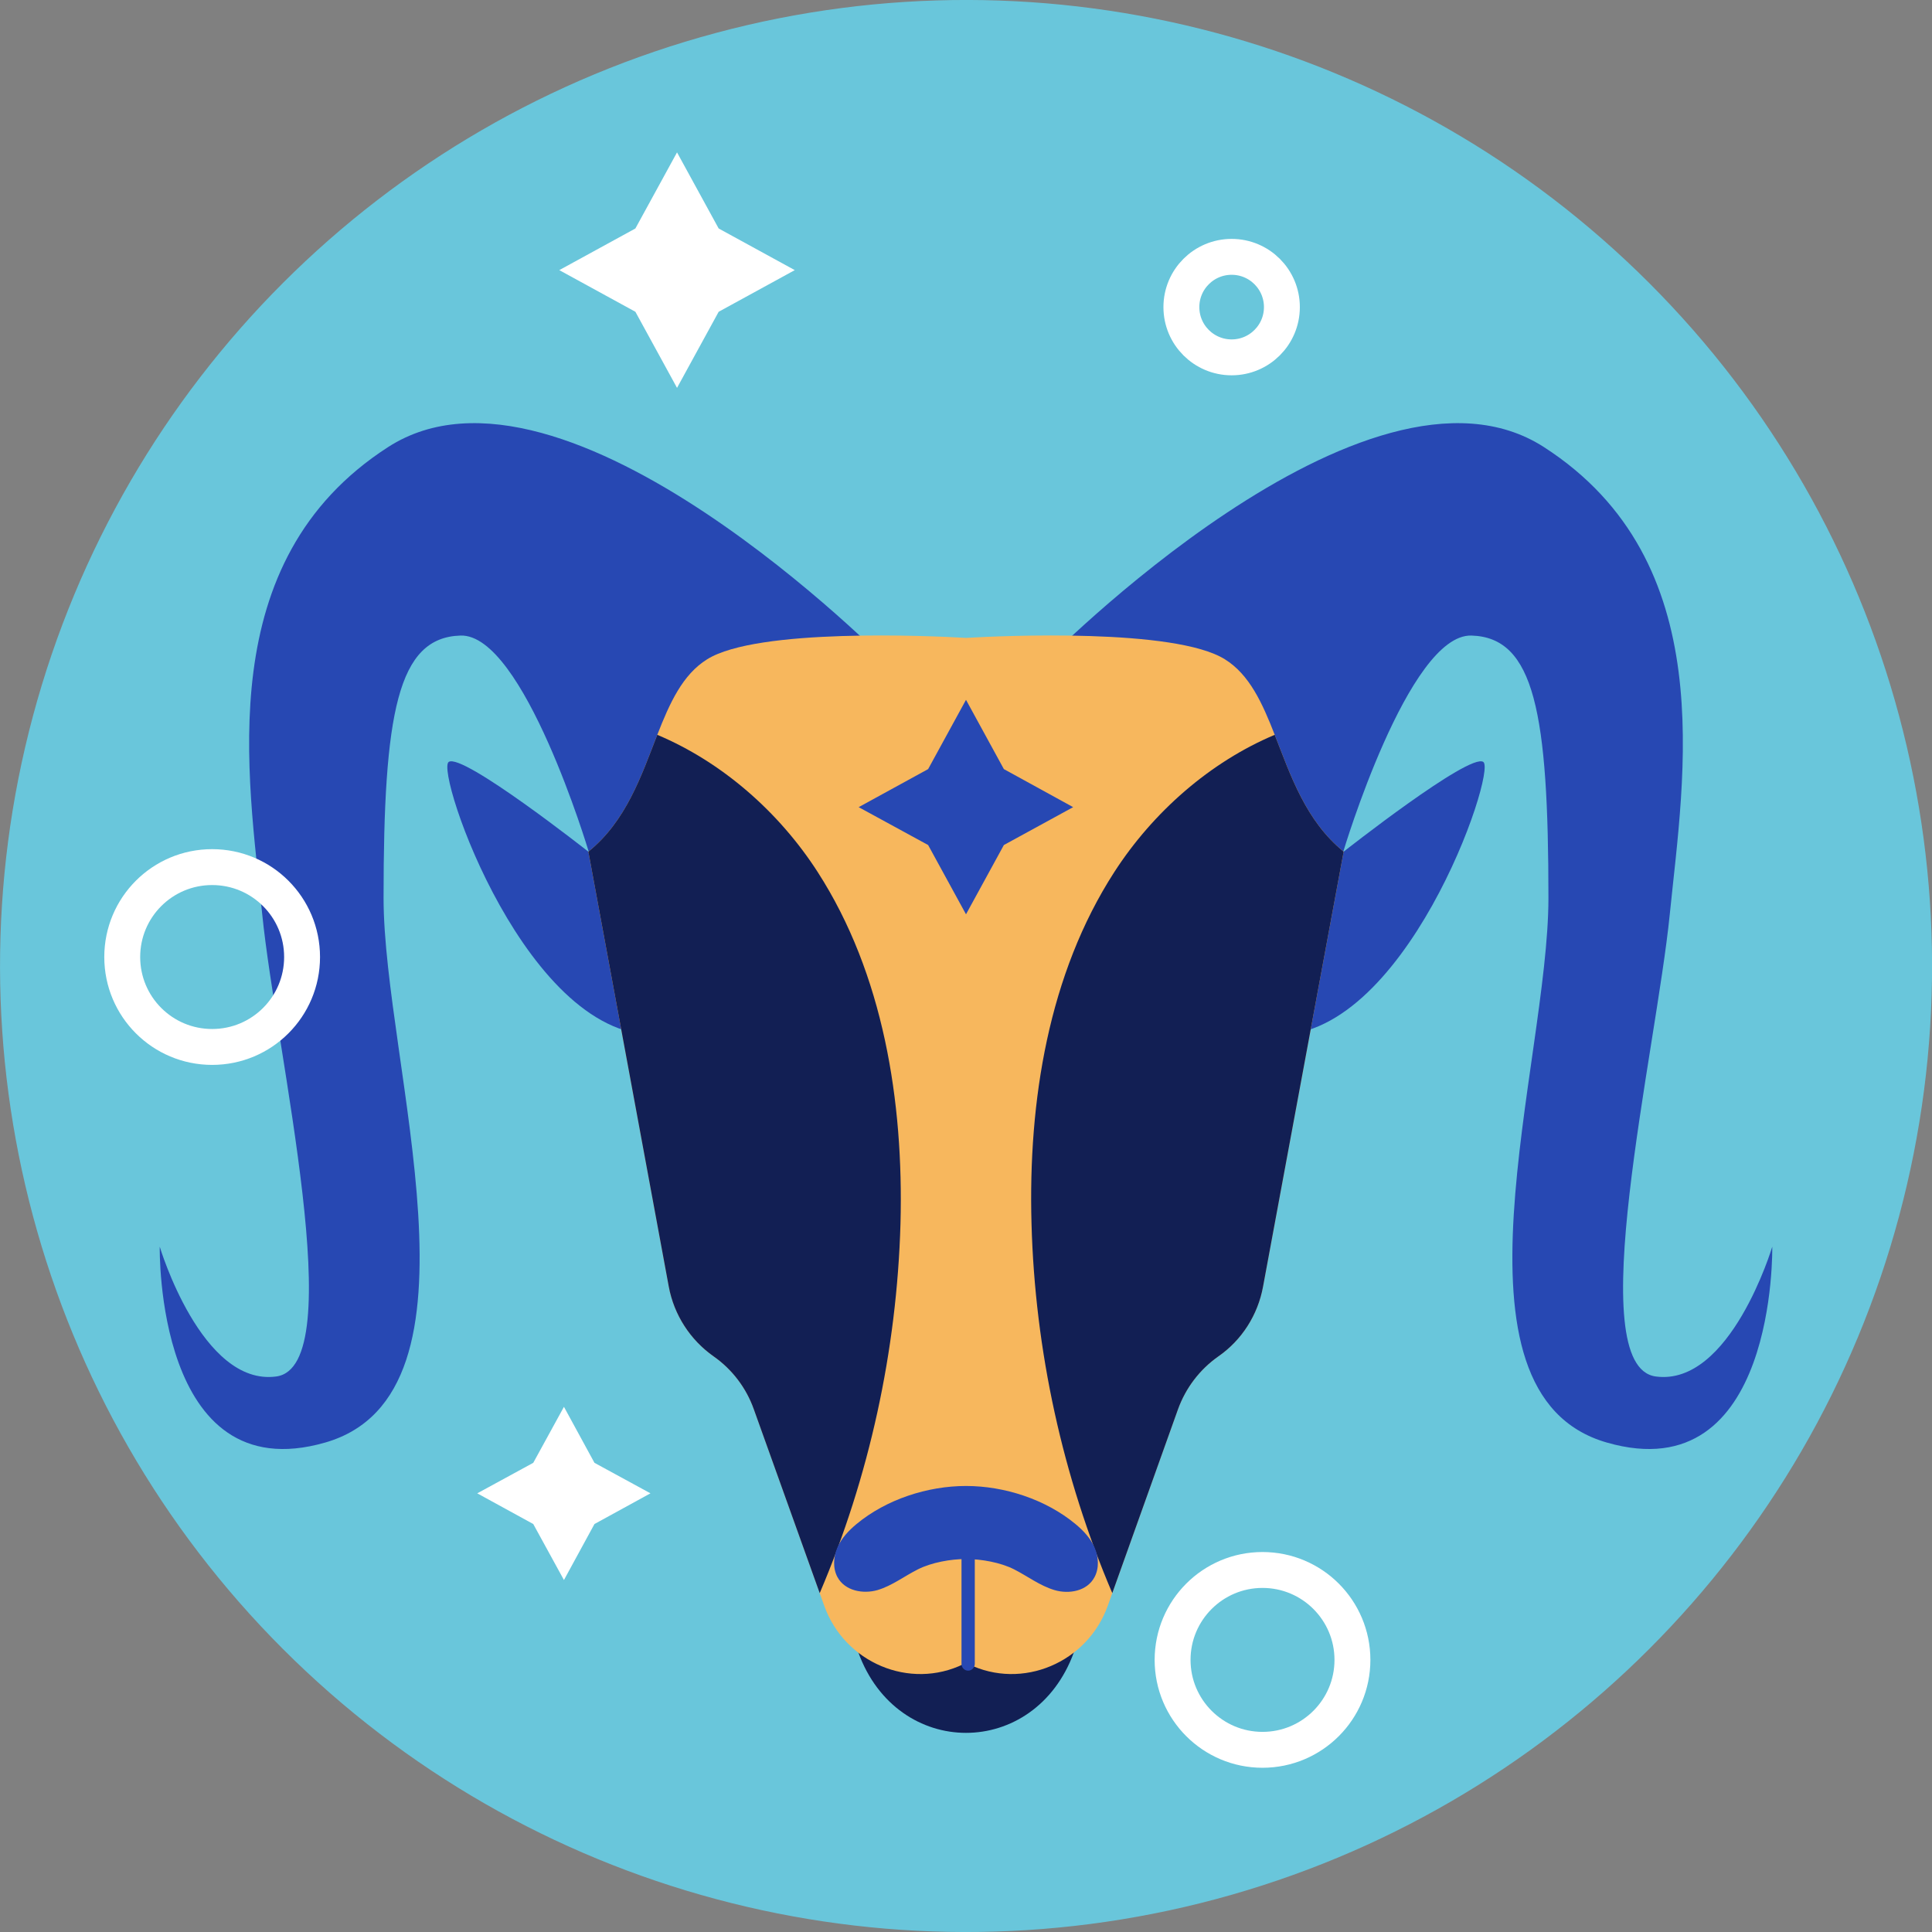 <?xml version="1.0" encoding="UTF-8"?><svg id="Layer_2" xmlns="http://www.w3.org/2000/svg" viewBox="0 0 107.64 107.64"><rect x="0" y="0" width="107.64" height="107.64" fill="#808080" stroke="none"/><defs><style>.cls-1{fill:none;stroke:#fff;stroke-miterlimit:10;stroke-width:2px;}.cls-2{fill:#f7b75d;}.cls-2,.cls-3,.cls-4,.cls-5,.cls-6{stroke-width:0px;}.cls-3{fill:#2748b3;}.cls-4{fill:#121f54;}.cls-5{fill:#69c6db;}.cls-6{fill:#fff;}</style></defs><g id="Layer_4"><circle class="cls-5" cx="53.82" cy="53.82" r="53.82" transform="translate(-22.29 53.82) rotate(-45)"/><path class="cls-4" d="M53.82,89.7l-6,2.36c2.17,5.98,9.83,5.98,12.01,0l-6-2.36Z"/><path class="cls-3" d="M37.72,52.97c-.39,0-4.94-5.52-4.94-5.52,0,0-7.01-5.52-7.78-5-.78.52,4.42,15.72,11.82,15.2l.91-4.68Z"/><path class="cls-3" d="M69.92,52.97c.39,0,4.94-5.52,4.94-5.52,0,0,7.01-5.52,7.78-5,.78.52-4.42,15.72-11.82,15.2l-.91-4.68Z"/><path class="cls-3" d="M49.54,36.99s-18.05-18.44-27.92-12.08-7.79,18.29-7.01,26.03c.78,7.74,4.94,25.19.78,25.75-4.16.56-6.49-7.23-6.49-7.23,0,0-.26,13.64,9.22,10.91,9.48-2.73,3.25-21.1,3.25-30.34,0-10.31.78-14.52,4.29-14.62,3.51-.11,7.14,12.04,7.14,12.04h7.41s9.35-10.46,9.35-10.46Z"/><path class="cls-3" d="M58.1,36.99s18.05-18.44,27.92-12.08,7.79,18.29,7.01,26.03c-.78,7.74-4.94,25.19-.78,25.75,4.16.56,6.49-7.23,6.49-7.23,0,0,.26,13.64-9.22,10.91-9.48-2.73-3.25-21.1-3.25-30.34,0-10.31-.78-14.52-4.29-14.62s-7.14,12.04-7.14,12.04h-7.41s-9.35-10.46-9.35-10.46Z"/><path class="cls-2" d="M74.86,47.45l-4.49,24.23c-.29,1.58-1.18,2.98-2.49,3.89-1.04.73-1.82,1.76-2.25,2.95l-3.66,10.24-.25.7c-1.13,3.17-4.76,4.72-7.77,3.25-.04-.03-.09-.04-.13-.06-.04.02-.08.04-.13.06-3.01,1.47-6.64-.08-7.77-3.25l-.25-.7-3.67-10.24c-.42-1.19-1.21-2.23-2.24-2.95-1.31-.92-2.21-2.32-2.5-3.89l-4.48-24.23c2.11-1.7,2.96-4.25,3.84-6.51.69-1.77,1.41-3.36,2.78-4.21,2.79-1.74,12.39-1.31,14.42-1.19,2.03-.12,11.63-.55,14.42,1.19,1.37.85,2.09,2.44,2.78,4.21.88,2.25,1.73,4.8,3.84,6.51Z"/><path class="cls-3" d="M53.94,93.08c-.21,0-.37-.17-.37-.38v-7.4c0-.21.17-.38.37-.38s.37.17.37.38v7.4c0,.21-.17.38-.37.38Z"/><path class="cls-4" d="M50.17,68.17c-.2,7.08-1.74,14.12-4.5,20.59l-3.67-10.24c-.42-1.19-1.21-2.23-2.24-2.95-1.31-.92-2.21-2.32-2.5-3.89l-4.48-24.23c2.11-1.7,2.96-4.25,3.84-6.51,3.59,1.51,6.77,4.28,8.94,7.65,3.65,5.67,4.79,12.75,4.61,19.58Z"/><path class="cls-4" d="M74.86,47.45l-4.49,24.23c-.29,1.58-1.18,2.98-2.49,3.89-1.04.73-1.82,1.76-2.25,2.95l-3.66,10.24c-2.76-6.47-4.31-13.51-4.5-20.59-.19-6.83.95-13.91,4.61-19.58,2.17-3.36,5.35-6.14,8.94-7.65.88,2.25,1.73,4.8,3.84,6.51Z"/><polygon class="cls-3" points="53.82 38.99 55.93 42.85 59.79 44.97 55.93 47.08 53.82 50.94 51.71 47.08 47.84 44.97 51.71 42.85 53.82 38.99"/><path class="cls-3" d="M60.98,86.21c-.23-.52-.63-.94-1.05-1.29-1.67-1.39-3.98-2.13-6.11-2.13s-4.44.74-6.11,2.13c-.42.35-.82.77-1.05,1.29-.23.52-.27,1.16,0,1.66.42.77,1.43.95,2.23.72.81-.24,1.5-.78,2.26-1.16.76-.38,1.82-.57,2.67-.57s1.92.19,2.67.57,1.45.92,2.26,1.16c.81.24,1.82.06,2.23-.72.27-.5.23-1.14,0-1.66Z"/><path class="cls-1" d="M16.83,53.32c0,2.77-2.24,5.01-5.01,5.01s-5.01-2.24-5.01-5.01,2.24-5.01,5.01-5.01,5.01,2.24,5.01,5.01Z"/><circle class="cls-1" cx="68.62" cy="17.11" r="2.8"/><circle class="cls-1" cx="70.34" cy="92.48" r="5.01"/><polygon class="cls-6" points="37.72 8.49 40.04 12.73 44.28 15.05 40.04 17.37 37.72 21.61 35.4 17.37 31.16 15.05 35.4 12.73 37.72 8.49"/><polygon class="cls-6" points="31.42 78.38 33.12 81.5 36.24 83.2 33.12 84.91 31.42 88.03 29.71 84.91 26.59 83.2 29.71 81.5 31.42 78.38"/></g></svg>